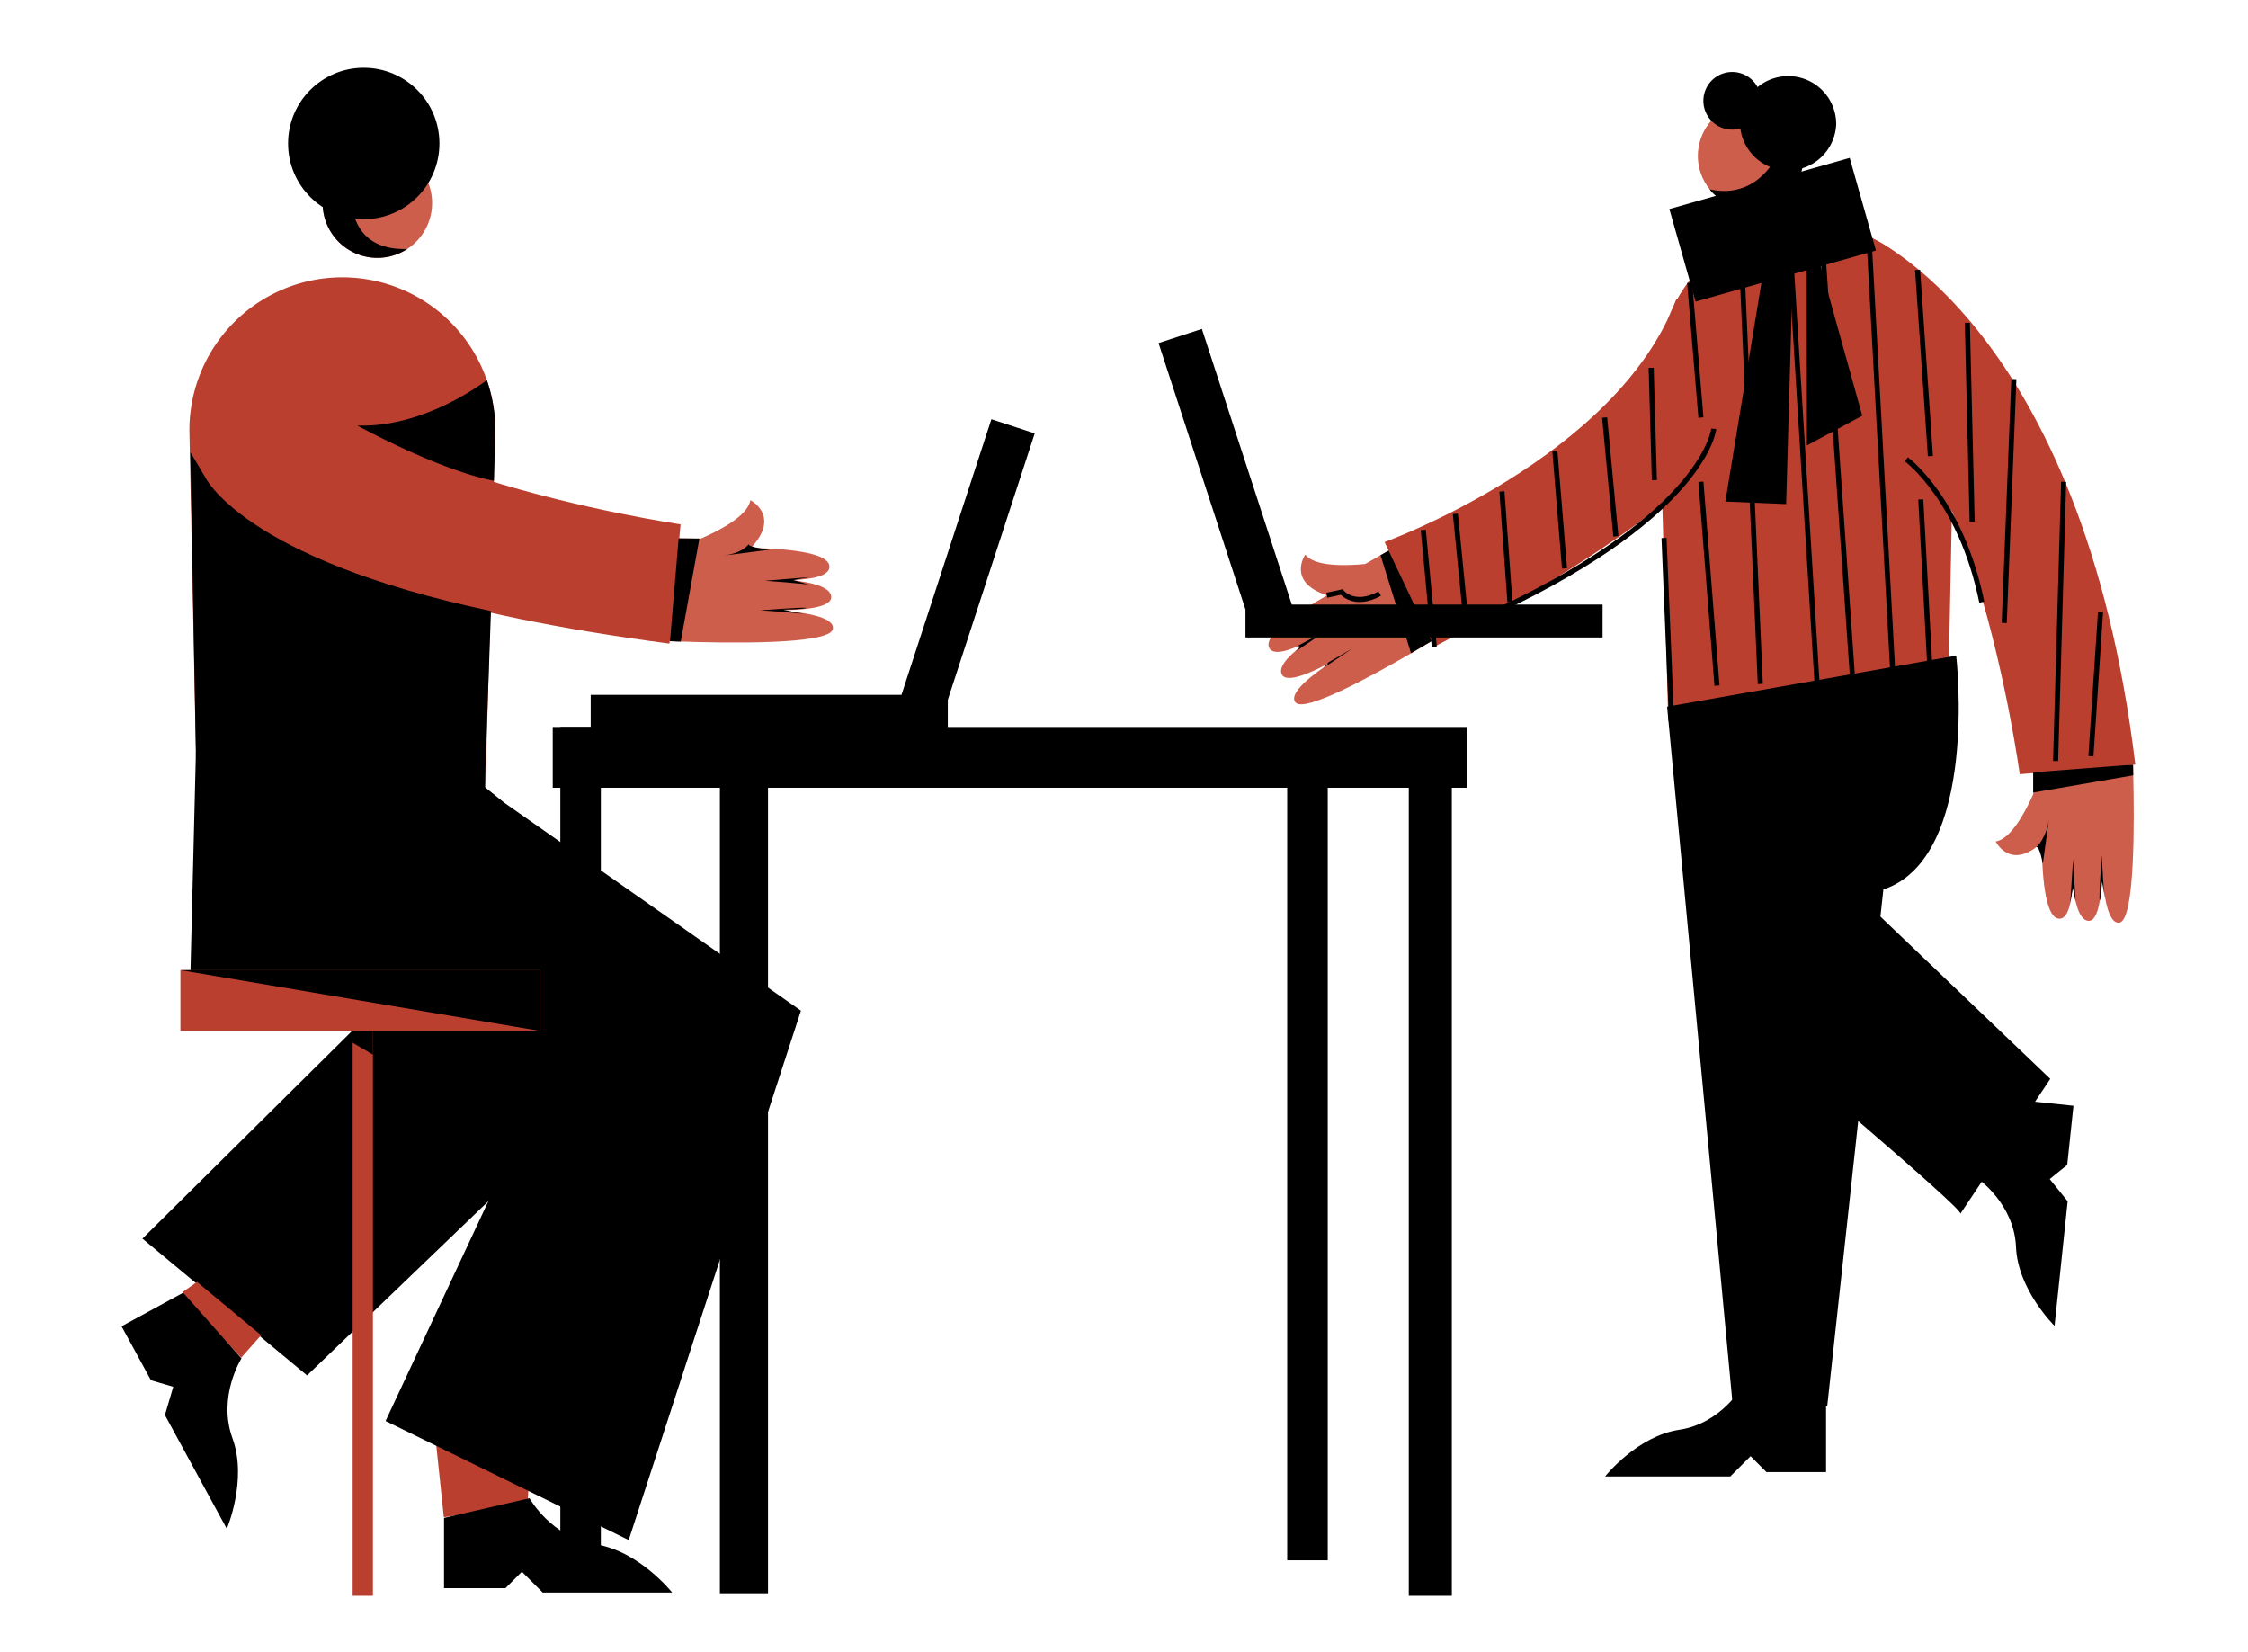 <svg xmlns="http://www.w3.org/2000/svg" viewBox="0 0 887.6 652.24"><title>Mesa de trabajo 12</title><g id="Capa_1" data-name="Capa 1"><polygon points="175.24 599.01 171.24 561.01 210.24 564.01 208.24 594.01 175.24 599.01" fill="#ba3f2f"/><path d="M170.6,80.21a21.6,21.6,0,0,1-43.2,0,20.77,20.77,0,0,1,.21-3,21.6,21.6,0,0,1,43,3Z" fill="#cd5e4b"/><path d="M195.56,169.88,195,189.82l-3.38,122.93L77.44,301.65,74.78,169.88a60.39,60.39,0,1,1,120.78,0Z" fill="#ba3f2f"/><polygon points="199.24 317.01 190.38 309.91 77.35 296.95 75.19 384.01 217.24 422.01 152.24 561.01 248.24 608.01 316.24 399.01 199.24 317.01"/><circle cx="143.62" cy="56.65" r="29.88"/><polygon points="162.24 384.01 56.24 489.01 121.24 543.01 248.24 421.01 162.24 384.01"/><path d="M175.32,599.27V627h24.25l6.5-6.49,8.23,8.23h51.09s-13-16.46-30.31-19.06-26-18.18-26-18.18Z"/><polyline points="72.24 510.01 77.79 506.1 103.1 527.13 95.24 536.01 72.45 511.45" fill="#ba3f2f"/><path d="M72.33,510.37,48,523.62l11.6,21.3,8.81,2.59-3.29,11.16,24.43,44.88s8.24-19.28,2.24-35.73,3.55-31.52,3.55-31.52Z"/><polygon points="213.24 383.01 71.24 383.01 71.24 407.01 139.24 407.01 139.24 630.01 147.24 630.01 147.24 407.01 213.24 407.01 213.24 383.01" fill="#ba3f2f"/><polygon points="579.24 287.01 573.24 287.01 556.24 287.01 524.24 287.01 508.24 287.01 218.24 287.01 218.24 311.01 284.24 311.01 284.24 629.01 303.24 629.01 303.24 311.01 508.24 311.01 508.24 616.01 524.24 616.01 524.24 311.01 556.24 311.01 556.24 630.01 573.24 630.01 573.24 311.01 579.24 311.01 579.24 287.01"/><rect x="221.24" y="287.01" width="16" height="340"/><path d="M307.17,240.92c10.1,0,21.9-1,21-5.69-.67-3.54-7.65-5.31-15.32-6.19,7.91-.34,14.95-1.7,14.63-5.51-.49-5.86-19.27-7-31-7.2,12-12.76-.23-18.86-.23-18.86-.92,6.26-12.66,12.2-19.52,15.17h-.56l-8.2-.08-5.81-.06-.41,40.4h.36L262,253l2.51.12,4.27.16c16.79.59,59.05,1.43,60.08-5C329.61,243.56,317.45,241.67,307.17,240.92Z" fill="#cd5e4b"/><path d="M295.62,214.76s-1.93,3.75-11.09,4.74L304,217S295.07,216.1,295.62,214.76Z"/><path d="M300.12,240.94s3.56.23,7.52.53c4.52.35,9.56.79,10.42,1.08l-9-1.88s8.26-.1,9.16-.63S300.12,240.94,300.12,240.94Z"/><path d="M319.08,230.71s-10.41-1-17.05-1.43l17.61-1.44L313.17,229Z"/><path d="M78.24,183s7.6,47.72,186.08,71.1l4.4-47.09s-153-22.15-162.24-77.23" fill="#ba3f2f"/><path d="M276.15,212.63l-7.37,40.68-4.27-.16,3.44-40.6Z"/><path d="M80.85,188.12s14.6,32.33,113,53.11l-2.49,69.86L77.44,301.65,75.15,178.5Z"/><path d="M195.56,169.88,195,189.82C172.63,185.4,141.09,168,141.09,168c25,.88,47.35-15.08,51.13-17.93A60,60,0,0,1,195.56,169.88Z"/><path d="M160.79,98.3A21.59,21.59,0,0,1,127.4,80.21a20.77,20.77,0,0,1,.21-3c3.54-5.76,11.22,0,11.22,0S137.1,99.1,160.79,98.3Z"/><path d="M570.49,249.77l-19.26-34.05-2.94,1.66-3.2,1.82L539,222.67h0c-7.19.7-19.93,1.16-23.63-3.71,0,0-7.51,10.89,8.62,16.08-9.88,5.65-25.23,15.43-22.91,20.63,1.52,3.39,8.15,1.23,15-2.21-6.1,4.34-11.22,9.13-10.13,12.45,1.44,4.39,11.91-.29,20.47-5-8.36,5.46-17.78,12.75-14.94,16.38,3.32,4.24,29.36-9.9,45.68-19.38,3.13-1.82,5.91-3.46,8.09-4.77,3.17-1.91,5.11-3.11,5.11-3.11l-.14-.07Z" fill="#cd5e4b"/><path d="M712.17,61.59a20.89,20.89,0,1,1-.65-5.19A20.67,20.67,0,0,1,712.17,61.59Z" fill="#cd5e4b"/><path d="M658.7,284.75,769.24,274l2.57-127.55A58.45,58.45,0,0,0,713.36,88h0a58.46,58.46,0,0,0-58.46,58.46Z" fill="#ba3f2f"/><path d="M711.93,124.44s8.93,50.41-145.62,130.89L546.69,214s91.73-33.14,115.18-95.87Z" fill="#ba3f2f"/><path d="M842.28,306.09c0-1.68-.08-3.09-.11-4.16-.06-1.49-.09-2.33-.09-2.33l-.13.09v-.35H802.83v14.13c-2.94,6.61-8.8,17.9-14.86,18.73,0,0,5.79,11.9,18.25.4,0,11.38,1,29.56,6.68,30.1,3.7.35,5.07-6.51,5.46-14.19.77,7.46,2.43,14.29,5.85,15,4.53.9,5.61-10.48,5.71-20.25.63,9.95,2.35,21.71,6.91,21C843.11,363.33,842.69,322.3,842.28,306.09Z" fill="#cd5e4b"/><path d="M737.91,93.39s84.28,35.48,105.19,208.47l-45.63,3.8s-20-148.27-73.18-157.78Z" fill="#ba3f2f"/><path d="M752.7,181.33s21.54,15.84,29.78,56.39" fill="none" stroke="#000" stroke-miterlimit="10" stroke-width="2"/><path d="M676.66,169.29s-3.17,33-84.91,71.6" fill="none" stroke="#000" stroke-miterlimit="10" stroke-width="2"/><polyline points="764.74 273.84 659.9 282.01 657.02 212.38" fill="none" stroke="#000" stroke-miterlimit="10" stroke-width="2"/><path d="M725,49a19,19,0,0,1-37.83,1.72,11.38,11.38,0,1,1,6.79-16.31A18.95,18.95,0,0,1,725,49Z"/><line x1="706.44" y1="91.35" x2="717.85" y2="276.38" fill="none" stroke="#000" stroke-miterlimit="10" stroke-width="2"/><line x1="687.43" y1="97.69" x2="695.04" y2="270.04" fill="none" stroke="#000" stroke-miterlimit="10" stroke-width="2"/><line x1="671.59" y1="190.2" x2="677.93" y2="270.68" fill="none" stroke="#000" stroke-miterlimit="10" stroke-width="2"/><line x1="667.15" y1="111.63" x2="671.59" y2="164.85" fill="none" stroke="#000" stroke-miterlimit="10" stroke-width="2"/><line x1="651.95" y1="145.21" x2="653.21" y2="189.57" fill="none" stroke="#000" stroke-miterlimit="10" stroke-width="2"/><line x1="633.57" y1="164.85" x2="638.01" y2="211.74" fill="none" stroke="#000" stroke-miterlimit="10" stroke-width="2"/><line x1="613.93" y1="178.16" x2="617.73" y2="224.42" fill="none" stroke="#000" stroke-miterlimit="10" stroke-width="2"/><line x1="593.02" y1="194" x2="596.18" y2="237.72" fill="none" stroke="#000" stroke-miterlimit="10" stroke-width="2"/><line x1="574.64" y1="202.87" x2="579.08" y2="247.86" fill="none" stroke="#000" stroke-miterlimit="10" stroke-width="2"/><line x1="561.97" y1="209.21" x2="566.31" y2="255.33" fill="none" stroke="#000" stroke-miterlimit="10" stroke-width="2"/><line x1="719.12" y1="90.72" x2="731.79" y2="272.58" fill="none" stroke="#000" stroke-miterlimit="10" stroke-width="2"/><line x1="737.91" y1="93.39" x2="747.63" y2="270.68" fill="none" stroke="#000" stroke-miterlimit="10" stroke-width="2"/><line x1="757.14" y1="106.56" x2="762.2" y2="180.06" fill="none" stroke="#000" stroke-miterlimit="10" stroke-width="2"/><line x1="758.4" y1="197.17" x2="762.2" y2="267.51" fill="none" stroke="#000" stroke-miterlimit="10" stroke-width="2"/><line x1="776.78" y1="127.47" x2="778.68" y2="206.04" fill="none" stroke="#000" stroke-miterlimit="10" stroke-width="2"/><line x1="795.15" y1="149.65" x2="791.35" y2="245.96" fill="none" stroke="#000" stroke-miterlimit="10" stroke-width="2"/><line x1="814.8" y1="190.2" x2="811.63" y2="300.46" fill="none" stroke="#000" stroke-miterlimit="10" stroke-width="2"/><line x1="829.37" y1="241.53" x2="825.57" y2="298.56" fill="none" stroke="#000" stroke-miterlimit="10" stroke-width="2"/><path d="M792,433.75l26.68,2.81-2.46,23.35-6.91,5.59,7.08,8.76-5.17,49.19S796.7,509.27,796,492.33s-14.88-26.85-14.88-26.85Z"/><path d="M721,554.36v26.82H697.47l-6.28-6.28-8,8H633.76s12.58-15.93,29.34-18.44,25.15-17.61,25.15-17.61Z"/><path d="M696.74,318.22,809.53,425.94l-35.48,53.23c1.27-1.9-78.57-69.07-78.57-69.07Z"/><path d="M772.38,258.86s9.27,79.64-28.75,92.31l-22.17,204-37.39-1.27L658.24,279Z"/><path d="M712.17,61.59A20.91,20.91,0,0,1,675,74.73c20.74,4.56,28-16.13,28-16.13l8.56-2.2A20.67,20.67,0,0,1,712.17,61.59Z"/><line x1="548.29" y1="217.38" x2="545.09" y2="219.2" fill="none"/><path d="M565.22,253.12c-2.18,1.31-5,2.95-8.09,4.77l-.15-.48-5.19-16.69-6.7-21.52,3.2-1.82,13.41,28.31,3.38,7.14Z"/><path d="M842.28,306.09l-.33.06-13,2.24h0l-23.17,4-2.72.47-.27.05v-8l35.32-2.72L842,302l.22,0C842.2,303,842.24,304.41,842.28,306.09Z"/><polygon points="408.55 171.1 374.23 276.29 374.23 287.32 233.23 287.32 233.23 274.32 355.94 274.32 391.44 165.51 408.55 171.1"/><polygon points="632.76 238.67 632.76 251.67 491.76 251.67 491.76 240.64 457.44 135.44 474.55 129.86 510.05 238.67 632.76 238.67"/><polygon points="740.69 98.9 730.33 62.34 659.13 82.53 669.5 119.08 695.47 111.72 681.24 198.01 705.24 199.01 707.83 108.22 713.33 106.66 713.45 175.85 735.29 164.13 718.85 105.1 740.69 98.9"/><polygon points="71.24 383.01 213.24 383.01 213.24 407.01 71.24 383.01"/><polygon points="138.82 407.01 147.24 407.01 147.24 416.36 139.24 411.68 138.82 407.01"/><path d="M804,334.44s4.15-3.29,5.19-12.15l-2.61,18.77S805.33,333.92,804,334.44Z"/><path d="M829.82,337.59s.19,3.44.45,7.28a100.57,100.57,0,0,0,.94,10.1l-1.27-7s-.34,6.58-.86,7.45S829.82,337.59,829.82,337.59Z"/><path d="M819.53,355.88s-.66-10.12-1-16.56l-1.13,17.34,1.05-6Z"/><path d="M523.89,235l5.86-1.27s4.91,6.18,15,.64" fill="none" stroke="#000" stroke-miterlimit="10" stroke-width="2"/><path d="M512.22,255.08l11.72-6.24-12.35,8.35s2.53-2.33,1.26-2"/><path d="M524.15,261.73,534,256l-11.62,7.81S525,261.62,524.15,261.73Z"/></g></svg>